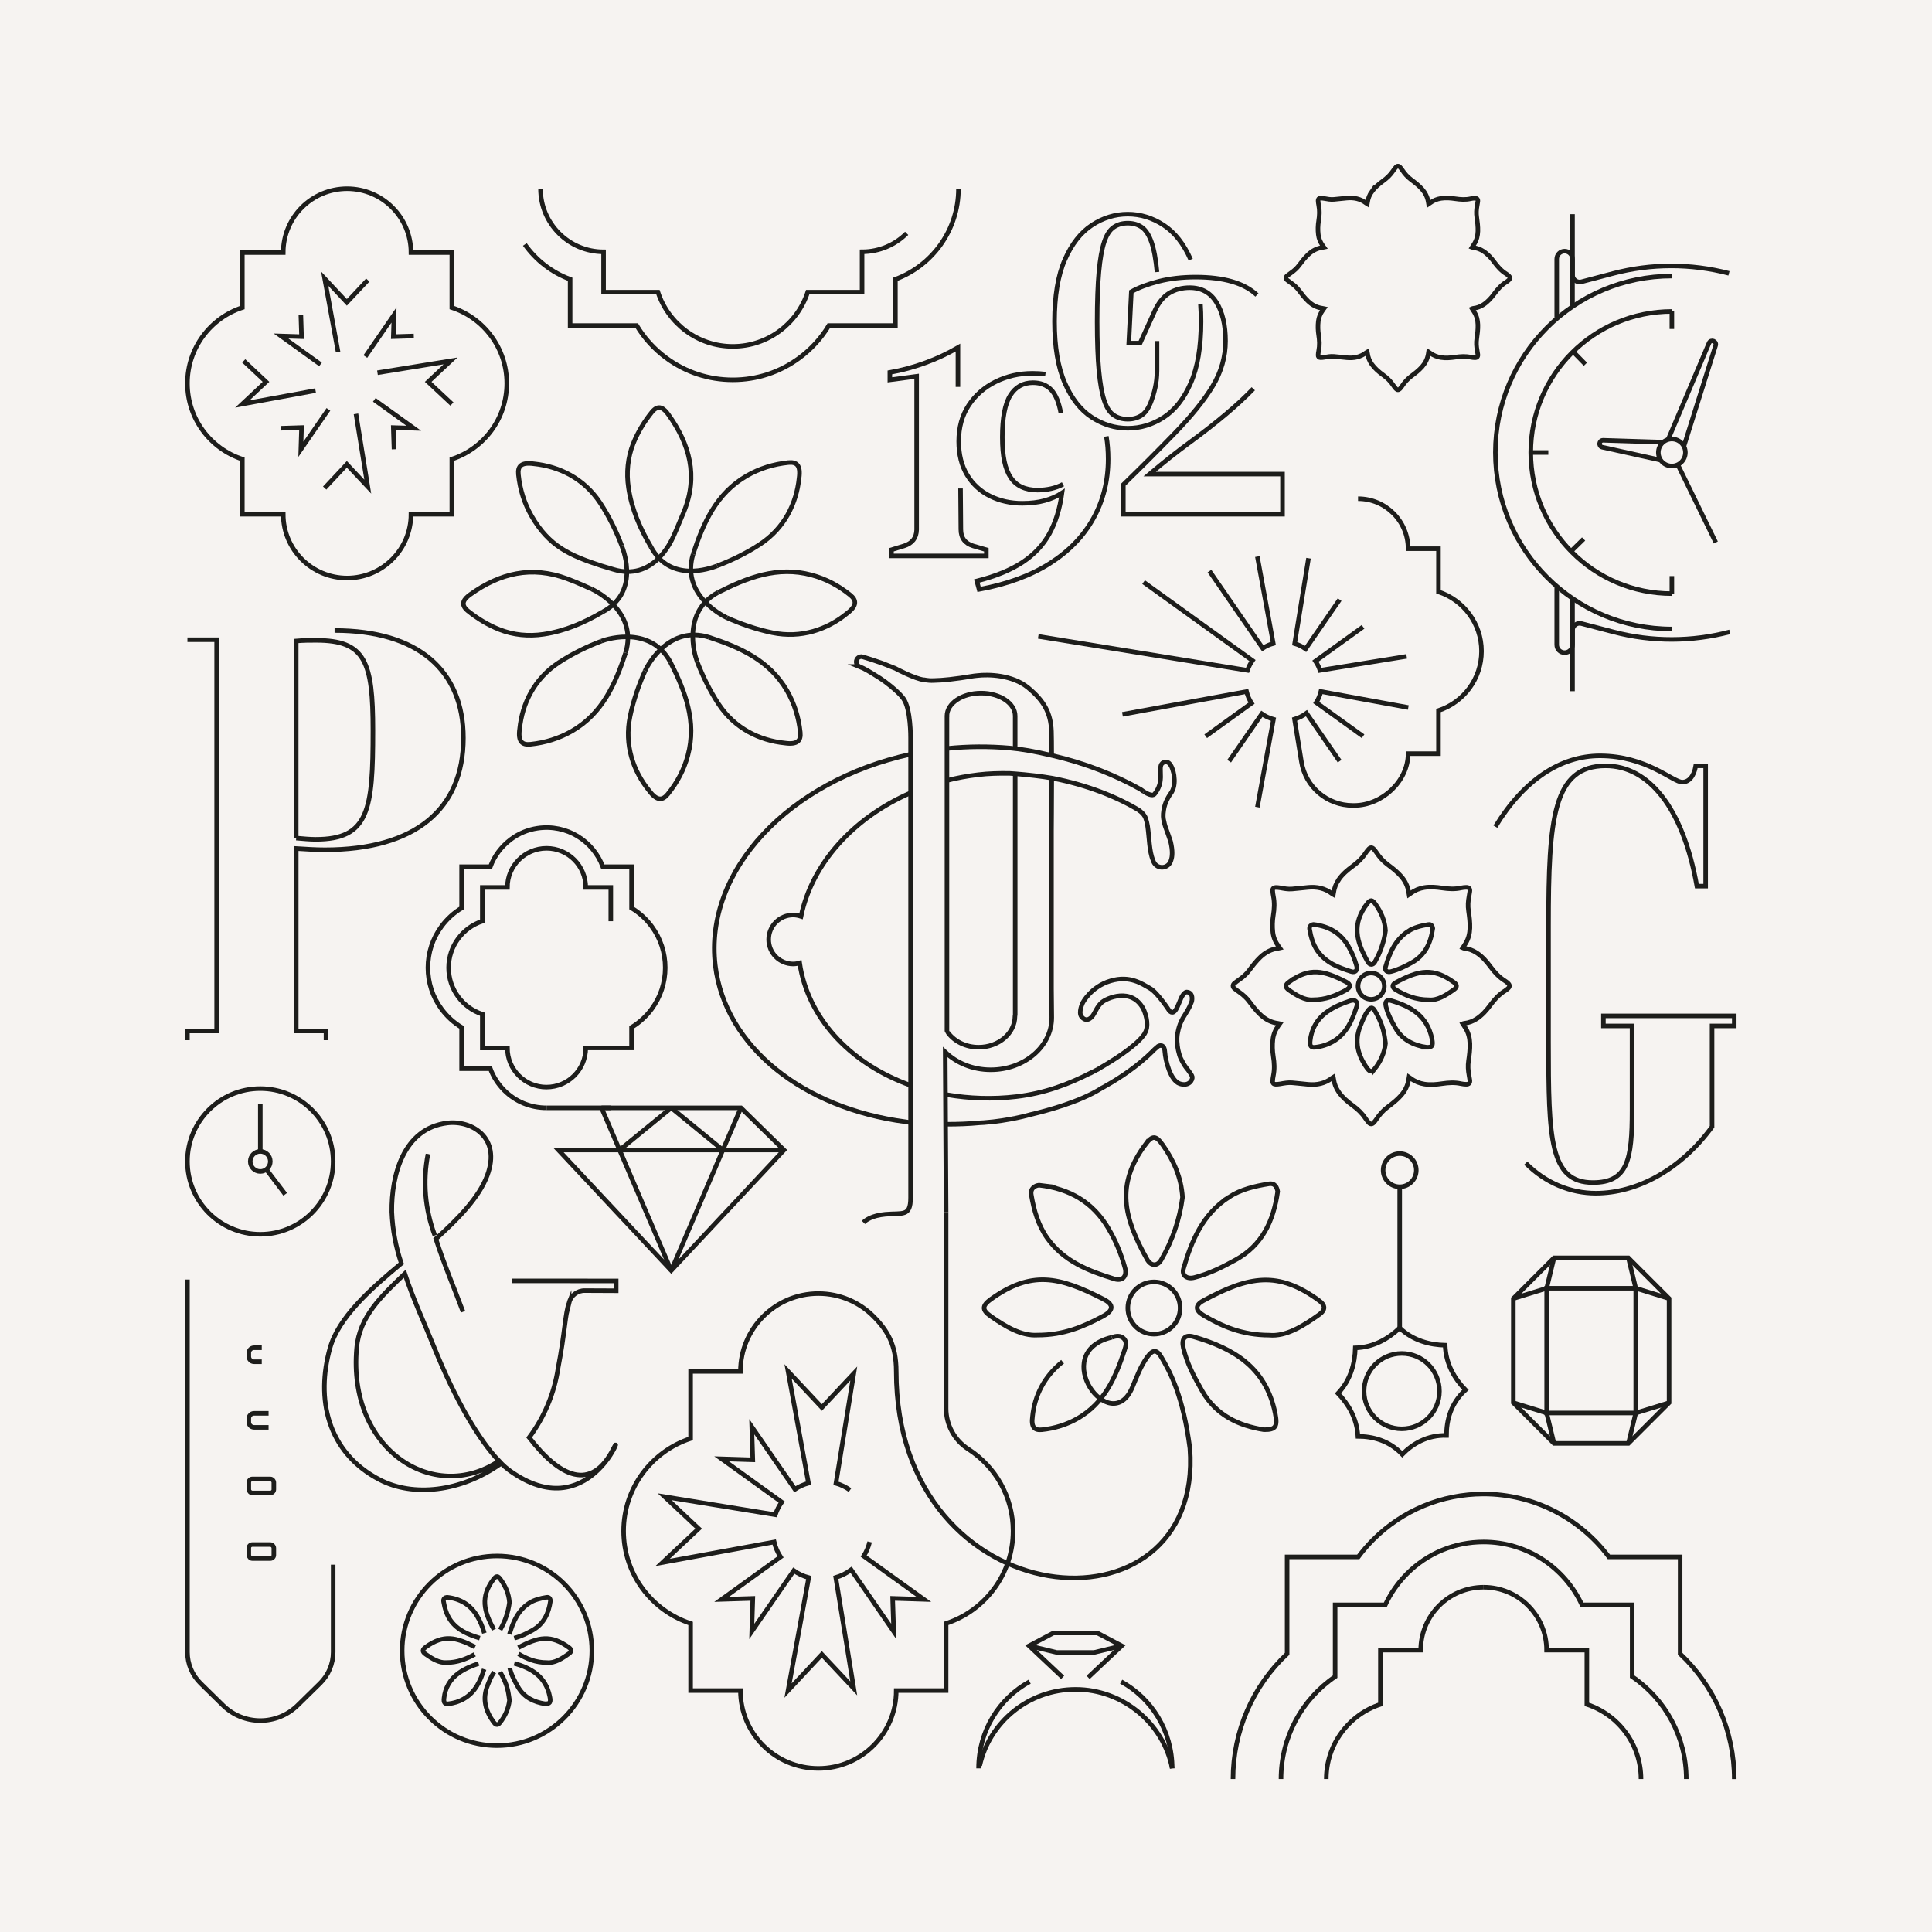 <?xml version="1.0" encoding="UTF-8"?>
<svg id="Livello_2" data-name="Livello 2" xmlns="http://www.w3.org/2000/svg" xmlns:xlink="http://www.w3.org/1999/xlink" viewBox="0 0 850.39 850.39">
  <defs>
    <style>
      .cls-1 {
        clip-path: url(#clippath);
      }

      .cls-2, .cls-3 {
        fill: none;
      }

      .cls-2, .cls-4 {
        stroke-width: 0px;
      }

      .cls-3 {
        stroke: #1d1d1b;
        stroke-miterlimit: 10;
        stroke-width: 2px;
      }

      .cls-4 {
        fill: #f6f3f1;
      }
    </style>
    <clipPath id="clippath">
      <rect class="cls-2" width="850.39" height="850.39"/>
    </clipPath>
  </defs>
  <g id="Livello_1-2" data-name="Livello 1">
    <g>
      <rect class="cls-4" width="850.39" height="850.39"/>
      <g class="cls-1">
        <path class="cls-3" d="m82.5,168.75c0,15.57,10.14,28.75,24.17,33.35v24.23h18c0,15.53,12.58,28.09,28.11,28.09s28.12-12.56,28.12-28.09h17.98v-24.23c14.04-4.61,24.18-17.78,24.18-33.35s-10.14-28.77-24.18-33.37v-24.23h-17.98c0-15.5-12.59-28.09-28.12-28.09-7.76,0-14.8,3.14-19.89,8.22-5.09,5.1-8.22,12.13-8.22,19.87h-18v24.23c-14.03,4.61-24.17,17.8-24.17,33.37Zm56.39,3.17l-32.22,5.91,10.42-9.76-9.81-9.21m37.28,21.33l-12.13,17.57.3-9.55-9.01.28m32.97-6.32l5.19,32.03-9.21-9.81-9.76,10.43m21.85-38.83l17.37,12.5-9.01-.28.31,9.55m-7.28-33.7l32.16-5.2-9.84,9.21,10.45,9.76m-38.11-20.9l12.62-18.3-.31,9.55,9.01-.28m-33.32,7.02l-5.9-32.26,9.76,10.42,9.21-9.81m-20.81,37.13l-17.35-12.5,9.01.28-.3-9.55"/>
        <path class="cls-3" d="m589.31,387.12c-1.24,1.75-2,3.71-2.29,5.84-.03.22-.08.44-.14.76-.26-.15-.43-.24-.59-.36-3.12-2.41-6.69-3.13-10.54-2.76-2.35.22-4.69.51-7.04.7-1.76.15-3.49-.17-5.21-.5-.66-.12-1.34-.17-2-.17-.86,0-1.36.47-1.33,1.33.03.84.15,1.68.32,2.5.57,2.81.43,5.6-.03,8.41-.4,2.49-.48,5.01-.19,7.52.25,2.22,1.11,4.22,2.42,6.02.19.26.37.52.62.87-.3.07-.51.14-.72.16-3.08.37-5.64,1.78-7.86,3.88-1.82,1.73-3.34,3.7-4.83,5.7-1.2,1.63-2.67,2.95-4.32,4.11-.75.53-1.51,1.06-2.22,1.64-.43.35-.65.76-.64,1.17-.01.41.21.82.64,1.17.72.58,1.47,1.11,2.22,1.64,1.64,1.16,3.12,2.48,4.32,4.11,1.49,2,3.01,3.98,4.83,5.7,2.22,2.11,4.78,3.52,7.86,3.88.21.02.43.1.72.16-.25.35-.43.61-.62.87-1.31,1.81-2.17,3.8-2.42,6.02-.29,2.51-.21,5.03.19,7.52.46,2.81.6,5.6.03,8.41-.17.82-.29,1.66-.32,2.5-.03.86.46,1.33,1.33,1.33.66,0,1.34-.05,2-.17,1.72-.32,3.45-.64,5.21-.5,2.35.19,4.69.48,7.04.7,3.85.37,7.42-.35,10.54-2.76.16-.12.34-.2.59-.36.06.32.11.54.14.76.29,2.14,1.05,4.09,2.29,5.84,1.68,2.36,3.87,4.21,6.19,5.9,2.12,1.53,3.99,3.3,5.44,5.49.46.7.98,1.38,1.54,2,.68.75,1.46.75,2.15.02.46-.49.87-1.02,1.24-1.58,1.33-2,2.88-3.77,4.82-5.22,2.13-1.6,4.25-3.22,6.02-5.24,1.73-1.98,2.86-4.22,3.29-6.8.06-.35.12-.71.2-1.19.34.23.59.38.83.55,1.76,1.32,3.73,2.12,5.89,2.47,2.63.43,5.25.19,7.86-.2,2.79-.41,5.57-.6,8.36.04.72.16,1.48.24,2.22.25,1.21.03,1.77-.63,1.59-1.83-.11-.72-.22-1.44-.36-2.16-.4-2.11-.53-4.21-.21-6.35.37-2.5.69-5.02.61-7.57-.08-2.43-.63-4.71-1.92-6.79-.4-.64-.81-1.27-1.23-1.93.14-.06.22-.1.3-.13.13-.04.26-.06.4-.08,1.97-.21,3.78-.89,5.42-1.97,2.45-1.6,4.35-3.77,6.06-6.09,1.79-2.43,3.79-4.63,6.39-6.23.5-.31.97-.69,1.4-1.1.39-.37.59-.73.59-1.1,0-.36-.21-.72-.59-1.1-.43-.41-.9-.79-1.4-1.1-2.6-1.6-4.6-3.8-6.39-6.23-1.71-2.33-3.61-4.49-6.06-6.09-1.64-1.07-3.45-1.76-5.42-1.97-.13-.02-.26-.04-.4-.08-.09-.02-.17-.07-.3-.13.42-.66.84-1.29,1.23-1.93,1.29-2.08,1.84-4.36,1.92-6.79.08-2.55-.25-5.06-.61-7.57-.32-2.14-.2-4.24.21-6.35.14-.72.26-1.44.36-2.16.17-1.21-.38-1.87-1.59-1.84-.74.02-1.5.09-2.22.26-2.79.64-5.56.45-8.36.04-2.61-.38-5.23-.62-7.86-.2-2.16.35-4.13,1.15-5.89,2.47-.23.17-.49.33-.83.56-.08-.48-.14-.83-.2-1.19-.43-2.59-1.56-4.83-3.29-6.8-1.77-2.03-3.89-3.65-6.02-5.24-1.94-1.45-3.49-3.21-4.82-5.22-.37-.56-.78-1.09-1.24-1.58-.68-.73-1.46-.73-2.15.02-.57.62-1.08,1.3-1.54,2-1.45,2.19-3.32,3.95-5.44,5.49-2.32,1.68-4.51,3.53-6.19,5.89Z"/>
        <path class="cls-3" d="m603.78,84.36c-1,1.42-1.62,3-1.85,4.73-.02.18-.06.35-.11.62-.21-.13-.35-.2-.48-.29-2.53-1.95-5.42-2.53-8.54-2.23-1.91.18-3.8.41-5.71.57-1.42.12-2.83-.14-4.22-.4-.53-.1-1.08-.14-1.62-.14-.7,0-1.1.38-1.07,1.08.03.68.12,1.36.26,2.03.46,2.28.35,4.54-.02,6.81-.33,2.01-.39,4.06-.15,6.09.2,1.8.9,3.42,1.96,4.88.15.21.3.42.5.7-.24.05-.41.11-.59.13-2.5.3-4.57,1.44-6.37,3.15-1.48,1.4-2.71,3-3.92,4.62-.97,1.32-2.17,2.39-3.5,3.33-.61.43-1.22.86-1.8,1.33-.35.28-.53.62-.52.95-.01.33.17.66.52.95.58.47,1.19.9,1.8,1.33,1.33.94,2.52,2.01,3.5,3.33,1.21,1.62,2.44,3.22,3.92,4.62,1.8,1.71,3.88,2.85,6.37,3.15.17.02.35.08.59.13-.2.28-.35.49-.5.71-1.06,1.46-1.76,3.08-1.96,4.88-.23,2.03-.17,4.08.15,6.09.37,2.28.48,4.54.02,6.81-.14.66-.24,1.35-.26,2.02-.03.7.38,1.08,1.07,1.08.54,0,1.09-.04,1.62-.14,1.39-.26,2.79-.52,4.22-.4,1.9.15,3.8.39,5.71.57,3.12.3,6.01-.28,8.54-2.24.13-.1.27-.17.48-.29.05.26.09.44.11.62.23,1.73.85,3.31,1.85,4.73,1.36,1.91,3.13,3.41,5.01,4.78,1.72,1.24,3.23,2.67,4.41,4.45.38.57.79,1.11,1.25,1.62.55.61,1.18.61,1.74.02.37-.4.71-.83,1-1.28,1.07-1.62,2.34-3.05,3.91-4.23,1.73-1.29,3.44-2.61,4.88-4.25,1.4-1.6,2.31-3.41,2.66-5.51.05-.29.1-.57.16-.96.27.18.48.31.67.45,1.43,1.07,3.02,1.72,4.77,2,2.13.35,4.26.15,6.37-.16,2.26-.33,4.51-.49,6.77.03.59.13,1.2.19,1.8.21.98.03,1.43-.51,1.29-1.49-.09-.58-.18-1.17-.29-1.75-.33-1.71-.43-3.41-.17-5.14.3-2.03.56-4.07.5-6.13-.06-1.97-.51-3.81-1.55-5.5-.32-.52-.66-1.03-1-1.57.11-.05.18-.08.25-.1.11-.03.21-.05.32-.06,1.6-.17,3.06-.72,4.39-1.59,1.98-1.29,3.53-3.05,4.91-4.94,1.45-1.97,3.07-3.76,5.18-5.05.41-.25.79-.56,1.13-.89.31-.3.48-.59.48-.89,0-.29-.17-.59-.48-.89-.35-.33-.73-.64-1.13-.89-2.11-1.29-3.72-3.08-5.18-5.05-1.38-1.88-2.93-3.64-4.91-4.93-1.33-.87-2.79-1.42-4.39-1.59-.11-.01-.21-.03-.32-.06-.07-.02-.14-.06-.25-.1.34-.53.68-1.05,1-1.57,1.04-1.69,1.49-3.53,1.55-5.5.06-2.07-.2-4.1-.5-6.13-.26-1.73-.16-3.44.17-5.15.11-.58.21-1.17.29-1.75.14-.98-.31-1.51-1.29-1.49-.6.01-1.21.07-1.8.21-2.26.52-4.51.36-6.77.03-2.11-.31-4.23-.51-6.37-.16-1.75.28-3.35.93-4.77,2-.19.14-.4.27-.67.45-.07-.39-.11-.67-.16-.96-.35-2.1-1.27-3.91-2.66-5.51-1.44-1.64-3.15-2.95-4.88-4.25-1.57-1.17-2.83-2.6-3.91-4.23-.3-.45-.63-.89-1-1.28-.55-.59-1.18-.59-1.74.02-.46.5-.88,1.05-1.25,1.62-1.18,1.78-2.69,3.2-4.41,4.45-1.88,1.36-3.65,2.86-5.01,4.78Z"/>
        <path class="cls-3" d="m496.42,575.74c0-6.35,5.14-11.5,11.51-11.5s11.51,5.15,11.51,11.5-5.14,11.51-11.51,11.51-11.51-5.15-11.51-11.51Z"/>
        <path class="cls-3" d="m556.35,629.3c-10.99-1.71-21.1-6.34-27.22-17.09-3.41-5.99-6.74-12.12-8.29-18.98-.89-3.97.67-5.97,4.58-4.82,17.44,5.08,31.76,13.33,35.86,33.65,1.16,5.81.29,7.32-4.93,7.24Z"/>
        <path class="cls-3" d="m580.51,572.36c2.99,2.16,3.01,4.2.13,6.28-7.19,5.12-14.58,9.74-22.01,9.05-11.92-.03-20.67-3.88-28.99-8.79-3.52-2.08-3.63-4.41-.15-6.31,20.4-11.12,33.15-13.23,51.02-.22Z"/>
        <path class="cls-3" d="m540.92,526.92c5.31-3.43,11.38-4.82,17.52-5.83,2.96-.49,3.63,1.76,3.96,3.36-1.88,13.22-6.93,23.64-18.39,30.01-5.81,3.23-11.77,6.2-18.26,7.85-3.34.87-5.72-.89-4.8-3.98,3.57-12.41,8.55-24,19.98-31.41Z"/>
        <path class="cls-3" d="m504.13,503.78c3.05-4.1,4.63-4.1,7.59.09,4.86,6.87,8.2,14.28,8.78,23.12-1.23,9.6-4.38,18.9-9.37,27.53-1.67,2.92-4.5,2.86-6.21-.18-10.34-18.43-13.88-32.89-.79-50.57Z"/>
        <path class="cls-3" d="m489.38,588.63c1.83-.59,3.91-.97,5.39.68,1.35,1.51.74,3.31.18,5.05-3.91,11.96-8.88,23.19-20.47,29.89-4.92,2.84-10.25,4.47-15.88,5.06-3.17.33-4.83-.99-4.12-5.93.92-8.95,5.11-17.6,13.23-24"/>
        <path class="cls-3" d="m457.33,521.67c13.75,1.54,23.74,7.65,30.4,18.78,3.28,5.47,5.7,11.36,7.41,17.49,1.07,3.76-.99,6.11-4.58,5.01-11.37-3.5-22.36-7.74-29.63-18.04-3.99-5.68-5.84-12.21-6.99-18.92-.52-3,1.65-4.13,3.4-4.32Z"/>
        <path class="cls-3" d="m436.22,571.82c17.65-12.61,29.86-10.07,49.54.06,4.7,2.41,4.38,4.96-.32,7.49-8.5,4.55-17.27,8.31-28.78,8.29-7.08.45-14.06-3.73-20.73-8.41-3.88-2.72-3.57-4.67.28-7.42Z"/>
        <path class="cls-3" d="m416.44,533.45v86.53c0,7.23,3.68,13.95,9.76,17.86,11.86,7.62,19.71,20.91,19.71,36.05,0,18.99-12.36,35.06-29.47,40.68v29.55h-21.95c0,18.95-15.34,34.26-34.28,34.26s-34.3-15.32-34.3-34.26h-21.93v-29.55c-17.12-5.62-29.49-21.69-29.49-40.68s12.37-35.08,29.49-40.7v-29.55h21.93c0-18.9,15.36-34.26,34.3-34.26m0,0c9.47,0,18.05,3.82,24.25,10.02,6.2,6.22,10.03,12.61,10.03,24.24,0,109.24,135.66,119.39,129.25,33.86-2.99-23.02-8.57-33.39-12.71-40.38-1.94-3.25-3.71-3.01-6,.12-2.98,4.1-4.69,8.84-6.64,13.46-9.47,22.49-37.3-15.35-9.02-22.06"/>
        <path class="cls-3" d="m446.84,329.49v-14.21s-.02-.03-.02-.05c0-.03.02-.08.02-.1,0-5.55-6.72-10.05-15.01-10.05s-15.02,4.5-15.02,10.05c0,.05.03.07.03.12l-.03.03v138.42c0,.1.64.95.62,1.05,2.84,3.71,7.72,6.19,13.31,6.19,8.85,0,16.01-6.14,16.01-13.68.08-.39.1-.61.1-.61v-106.08m16.08,1.9c-.02,11.46-.11,23.05-.11,23.05v69.74l.12,12.48v.17c0,12.69-12.02,22.96-26.87,22.96-8.01,0-15.1-3.04-20.03-7.8l.11,18.64.07,13.13.22,38.59m-36.39,4.63c.05-.05.1-.08.13-.13.89-.84,3.58-2.92,9.51-3.46,7.56-.68,11.11,1.23,11.11-7.26v-202.58s.13-12.6-3.14-17.13c-1.72-2.33-4.86-5.01-7.63-7.08,0,0-.12-.1-.15-.13-1.74-1.27-3.28-2.3-4.17-2.79-2.43-1.55-5.24-3.25-7.42-4.12.03,0,0,0,0,0-.84-.35-1.41-1.15-1.41-2.09,0-1.25,1.03-2.28,2.28-2.28h.03c.22.05.38.05.64.13.05,0,.1.02.15.05.02,0,.05,0,.07.02,1.92.54,5.05,1.59,8.27,2.71.15.05,2.58,1.02,5.52,2.18.02.02,9.08,4.81,12.9,5.13,0,0,.02-.02.05-.02,1.3.25,2.81.43,4.55.3h.13c3.12-.05,8.39-.51,17.38-2.02h.02c.54-.05,1.06-.1,1.43-.15,4.54-.54,15.23-.41,22.22,5.35,7.01,5.77,10,11.12,10.28,19.2.07,2.06.1,5.94.11,10.54"/>
        <path class="cls-3" d="m382.79,678.68c-.53,2.23-1.43,4.34-2.62,6.24l26.47,19.05-13.73-.43.48,14.56-18.74-27.15c-2.03,1.49-4.3,2.66-6.77,3.39l7.91,48.82-14.04-14.95-14.88,15.9,9.1-49.7c-2.39-.67-4.62-1.71-6.58-3.09l-18.49,26.79.46-14.56-13.73.43,25.94-18.69c-1.29-1.99-2.24-4.19-2.81-6.57l-49.11,9.01,15.88-14.88-14.96-14.04,48.7,7.91c.67-2.01,1.62-3.87,2.81-5.55l-26.45-19.05,13.73.43-.46-14.56,19,27.52c1.82-1.19,3.83-2.1,5.97-2.7l-8.99-49.17,14.88,15.88,14.04-14.95-7.84,48.3c2.23.65,4.32,1.68,6.19,3"/>
        <path class="cls-3" d="m240.57,478.5c-4.76,0-9.08-1.92-12.2-5.04-3.12-3.13-5.04-7.44-5.04-12.19h-11.04v-14.86c-8.6-2.82-14.82-10.92-14.82-20.47s6.22-17.63,14.82-20.46v-14.86h11.04c0-9.53,7.71-17.23,17.24-17.23s17.25,7.7,17.25,17.23h11.03v14.86m-28.28,73.01c9.52,0,17.25-7.72,17.25-17.23h20.16v-9.07c3.43-2.07,6.44-4.8,8.87-8.1,3.9-5.29,5.96-11.57,5.96-18.16s-2.06-12.87-5.96-18.16c-2.43-3.29-5.43-6.02-8.86-8.09v-18.19h-12.66c-4.16-11.23-15.77-18.88-28.8-16.92-4.22.63-8.26,2.31-11.67,4.88-4.23,3.18-7.3,7.35-9.03,12.05h-12.65v18.19c-3.43,2.07-6.43,4.8-8.86,8.09-3.9,5.29-5.96,11.57-5.96,18.16s2.06,12.87,5.96,18.16c2.43,3.29,5.43,6.03,8.86,8.1v18.19h12.65c1.3,3.53,3.36,6.77,6.09,9.51h0s0,.01,0,.01c4.98,4.97,11.6,7.71,18.65,7.71"/>
        <path class="cls-3" d="m553.45,355.28l7.08-38.68c-1.86-.52-3.59-1.33-5.12-2.4l-14.39,20.84"/>
        <path class="cls-3" d="m619.88,311.41l-38.48-7.04c-.41,1.73-1.11,3.38-2.04,4.86l20.6,14.83"/>
        <path class="cls-3" d="m599.96,275.91l-20.95,15.09c.85,1.24,1.52,2.62,2,4.07l38.14-6.17"/>
        <path class="cls-3" d="m575.96,245.7l-6.1,37.58c1.73.5,3.36,1.31,4.82,2.34l14.97-21.7"/>
        <path class="cls-3" d="m532.36,251.37l23.44,33.96c1.41-.92,2.98-1.63,4.64-2.1l-7-38.26"/>
        <path class="cls-3" d="m457.01,280.11l92.08,14.95c.52-1.56,1.26-3.01,2.19-4.32l-47.92-34.52"/>
        <path class="cls-3" d="m530.7,324.05l20.18-14.54c-1-1.55-1.74-3.26-2.19-5.11l-54.63,10.02"/>
        <path class="cls-3" d="m203.81,577.4c-3.71-10.02-8.44-21.08-11.95-32.08,9.88-8.91,19-18.21,22.62-27.96,6.22-16.77-6.97-24.38-17.63-23.06-19.29,2.36-24.61,23.06-24.39,39.16.32,7.71,1.73,15.33,4.2,22.63-14.12,11.7-27.68,23.96-31.43,37.35-6.12,21.86-1.51,45.76,22,57.93,14.53,7.52,35.62,5.48,53.38-7.26,1.14,1.13,2.37,2.18,3.66,3.13,34.84,25.1,50.59-19.36,45.94-10-9.95,20.02-24.11,12.58-37.3-4.5,6.69-8.97,11.07-19.46,12.73-30.53,3.09-15.93,3.09-24.08,4.87-28.85v.02c.77-3.17,3.65-5.37,6.92-5.3,3.8,0,13.79.06,13.79.06v-4.32l-45.89-.03m-33.93-19.99c-4.32-11.41-5.37-23.8-3.03-35.78v.02m31.13,135.09h0c-28.52,18.98-66.5-4.9-62.51-49.76,1.23-13.83,10.78-22.76,21.19-32.75,3.78,11.43,8.26,20.9,12.76,32.04,9.59,23.81,20.04,41.38,28.7,50.38-.05,0-.09.06-.13.09Z"/>
        <path class="cls-3" d="m422.79,215.01c0,2.46.02,5.32.07,8.59.05,3.26.07,6.41.07,9.44,0,3.69,1.8,6.1,5.4,7.24l5.82,1.7v2.7h-41.76v-2.7l5.54-1.7c3.6-1.14,5.44-3.5,5.54-7.1v-67.55l-11.79,1.56v-3.26c5.3-.94,10.49-2.34,15.55-4.19,5.06-1.84,9.87-4.09,14.42-6.74v17.3"/>
        <path class="cls-3" d="m466.95,181.79c-.9-4.83-2.34-8.25-4.33-10.29-1.99-2.03-4.64-3.05-7.95-3.05-4.36,0-7.69,1.87-10.01,5.61-2.32,3.74-3.48,9.86-3.48,18.38s1.23,14.05,3.69,17.74c2.46,3.69,6.39,5.54,11.79,5.54,4.26,0,8-.85,11.22-2.55m19.09-21.08c.53,3.1.79,6.44.79,10,0,9.57-2.18,18.27-6.53,26.11-4.36,7.86-10.75,14.45-19.17,19.8-8.43,5.35-18.8,9.16-31.11,11.42l-1-3.69c8.24-2.07,14.93-4.83,20.1-8.23,5.16-3.41,9.11-7.61,11.86-12.62,2.75-5.02,4.59-10.98,5.53-17.88-2.18,1.41-4.71,2.53-7.6,3.33-2.89.8-6.17,1.2-9.87,1.2-5.21,0-9.95-1.06-14.2-3.19-4.26-2.12-7.63-5.23-10.09-9.29-2.46-4.08-3.69-9-3.69-14.76,0-6.15,1.46-11.46,4.4-15.9,2.93-4.45,6.89-7.9,11.86-10.37,4.97-2.46,10.39-3.69,16.26-3.69,1.97,0,3.86.11,5.65.34"/>
        <path class="cls-3" d="m509.27,119.74c-.52-5.63-1.33-10.01-2.42-13.13-1.09-3.12-2.48-5.3-4.19-6.53-1.7-1.23-3.79-1.85-6.25-1.85s-4.43.59-6.18,1.77c-1.75,1.18-3.15,3.34-4.19,6.46-1.04,3.12-1.83,7.52-2.34,13.2-.52,5.68-.78,12.96-.78,21.86s.26,16.01.78,21.64c.52,5.63,1.3,10.01,2.34,13.13,1.04,3.12,2.44,5.28,4.19,6.46,1.75,1.18,3.81,1.77,6.18,1.77s4.55-.61,6.25-1.84c1.71-1.23,3.1-3.38,4.19-6.46,1.09-3.07,2.42-7.4,2.42-13.06v-13.04m19.12-16.38c.18,2.47.26,5.06.26,7.78,0,11.17-1.51,20.21-4.55,27.11-3.03,6.91-7.01,11.94-11.93,15.11-4.92,3.17-10.17,4.76-15.77,4.76s-10.84-1.59-15.76-4.76c-4.92-3.17-8.9-8.2-11.93-15.11-3.03-6.9-4.55-15.94-4.55-27.11s1.51-20.34,4.55-27.24c3.03-6.91,7.01-11.97,11.93-15.19,4.91-3.22,10.17-4.83,15.76-4.83s10.84,1.61,15.77,4.83c4.92,3.21,8.9,8.27,11.93,15.19"/>
        <path class="cls-3" d="m551.65,171.12c-6.64,6.96-16.18,14.99-28.6,24.08-2.36,1.71-5.06,3.77-8.11,6.18-3.05,2.41-6.02,4.84-8.92,7.3h58.49v17.66h-70.06v-13.01c7.93-7.71,15.27-15.04,22.01-22,7.82-8.03,13.6-15.17,17.35-21.43,3.75-6.26,5.62-12.87,5.62-19.83s-1.34-12.74-4.02-17.02c-2.68-4.28-6.59-6.42-11.73-6.42-3.43,0-6.46.8-9.08,2.41-2.63,1.61-4.79,4.34-6.51,8.19l-6.27,13.81h-4.98l1.13-22.64c3.21-1.82,7.26-3.34,12.13-4.58,4.87-1.23,10.26-1.85,16.15-1.85,12.42,0,21.42,2.62,26.99,7.87"/>
        <path class="cls-3" d="m589.65,335.04l-14.58-21.13c-1.58,1.16-3.35,2.07-5.27,2.64l3.05,18.79c1.79,11.06,11.35,19.19,22.57,19.19h.65c12.16,0,23.72-10.63,23.72-22.8h13.37v-18.98c11-3.61,18.94-13.93,18.94-26.12s-7.94-22.53-18.94-26.14v-18.98h-13.37c0-12.14-9.86-22-22.03-22"/>
        <path class="cls-3" d="m275.37,287.31c-4.51,13.78-10.23,26.73-23.59,34.45-5.67,3.27-11.82,5.15-18.3,5.83-3.65.38-5.56-1.14-4.75-6.83,1.14-11.02,6.36-21.99,17.26-29.15,5.97-3.92,12.65-7.13,18.76-9.44"/>
        <path class="cls-3" d="m295.08,291.45c-8.46-15.85-27.07-10.52-30.33-9.28"/>
        <path class="cls-3" d="m286.53,240.73c-4.76-8.06-8.49-16.59-9.88-25.99,0-.02,0-.05-.01-.07-.98-6.55-.36-13.28,2.09-19.43,1.98-4.95,4.75-9.54,8.19-13.83,3.03-3.75,5.43-1.54,7.31,1.1,9.35,13.04,13.17,27.02,6.86,42.58-2.18,5.36-4.58,10.82-4.58,10.82"/>
        <path class="cls-3" d="m305.08,243.9c4.51-13.78,10.23-26.72,23.59-34.45,5.67-3.27,11.82-5.15,18.3-5.83,3.65-.38,5.56,1.14,4.75,6.83-1.14,11.02-6.36,21.99-17.26,29.15-5.97,3.92-12.65,7.13-18.76,9.44"/>
        <path class="cls-3" d="m286.53,240.73c8.46,15.85,25.9,9.56,29.16,8.32"/>
        <path class="cls-3" d="m265.32,269.29c-8.07,4.76-16.61,8.48-26.01,9.87-.02,0-.05,0-.07.01-6.55.98-13.29.36-19.44-2.09-4.95-1.97-9.55-4.74-13.84-8.18-3.75-3.03-1.54-5.42,1.1-7.3,13.05-9.34,26.86-12.7,42.61-6.86,5.13,1.9,10.82,4.58,10.82,4.58"/>
        <path class="cls-3" d="m265.32,269.29c15.86-8.46,9.57-25.88,8.32-29.14"/>
        <path class="cls-3" d="m311.94,280.45c13.79,4.5,26.74,10.23,34.47,23.57,3.27,5.67,5.16,11.81,5.83,18.28.38,3.65-1.14,5.56-6.83,4.75-11.03-1.14-22.01-6.35-29.17-17.24-3.92-5.97-7.13-12.64-9.45-18.75"/>
        <path class="cls-3" d="m316.08,260.75c-15.86,8.46-10.53,27.05-9.28,30.31"/>
        <path class="cls-3" d="m275.37,287.31c5.23-17.18-11.69-26.57-14.88-27.99"/>
        <path class="cls-3" d="m316.08,260.75c12.94-6.56,26.15-11.67,41.06-7.69,6.33,1.69,12,4.71,17.06,8.81,2.85,2.31,3.13,4.73-1.47,8.19-8.6,6.99-20.06,11.06-32.83,8.42-6.99-1.45-13.99-3.9-19.95-6.58"/>
        <path class="cls-3" d="m305.08,243.9c-5.23,17.19,11.69,26.57,14.88,27.99"/>
        <path class="cls-3" d="m296.51,235.89c-1.42,3.19-9.31,19.95-26.51,14.73l-5.26-1.58c-13.79-4.5-22.99-8.5-30.72-21.85-3.28-5.67-5.16-11.81-5.83-18.29-.38-3.65,1.14-5.56,6.84-4.75,11.03,1.14,22.01,6.35,29.17,17.24,3.92,5.97,7.14,12.64,9.45,18.75"/>
        <path class="cls-3" d="m295.08,291.45c6.56,12.93,11.68,26.13,7.69,41.03-1.69,6.32-4.71,11.99-8.82,17.05-2.32,2.85-4.74,3.13-8.19-1.47-7-8.6-11.07-20.04-8.42-32.8,1.45-6.99,3.9-13.98,6.59-19.93"/>
        <path class="cls-3" d="m311.94,280.45c-17.2-5.23-26.59,11.68-28.01,14.87"/>
        <path class="cls-3" d="m636.11,592.13c.23,8.32,4.29,14.89,8.92,19.66-6.5,5.92-8.35,13.39-8.34,20.04-8.5-.22-14.9,3.69-19.47,8.3-5.81-6.11-13.05-7.88-19.51-7.9-.41-7.95-4.3-14.27-8.76-18.93,5.66-6,7.45-13.42,7.6-20.01,8.24-.23,14.76-4.21,19.54-8.77,6,5.66,13.42,7.45,20.02,7.6Z"/>
        <path class="cls-3" d="m633.59,612.34c0,9.15-7.42,16.58-16.59,16.58s-16.59-7.43-16.59-16.58,7.41-16.6,16.59-16.6,16.59,7.43,16.59,16.6Z"/>
        <path class="cls-3" d="m623.4,515.08c0,4.03-3.27,7.3-7.3,7.3s-7.3-3.27-7.3-7.3,3.26-7.31,7.3-7.31,7.3,3.27,7.3,7.31Z"/>
        <path class="cls-3" d="m430.73,778.37c0-16.51,9.08-30.87,22.47-38.16"/>
        <path class="cls-3" d="m493.49,740.21c13.38,7.3,22.46,21.65,22.46,38.16"/>
        <path class="cls-3" d="m542.72,783.07c0-21.09,8.73-40.96,23.82-55.12v-42.67h31.32c1.97-2.64,4.14-5.15,6.5-7.52,13.02-13.01,30.3-20.16,48.68-20.16,21.88,0,42.3,10.53,55.13,27.68h31.36v42.67c15.09,14.16,23.82,34.04,23.82,55.13"/>
        <path class="cls-3" d="m563.85,783.07c0-18.4,9.15-35.1,23.82-45.07v-31.61h22.08c2.33-5.04,5.55-9.68,9.58-13.73,9.01-9.01,20.98-13.95,33.71-13.95,19.16,0,35.71,11.35,43.27,27.68h22.1v31.6c14.67,9.97,23.82,26.67,23.82,45.07"/>
        <path class="cls-3" d="m583.78,783.07c0-15.34,9.99-28.35,23.82-32.88v-23.88h17.74c0-7.63,3.09-14.56,8.11-19.58,5.01-5.01,11.95-8.1,19.6-8.1"/>
        <path class="cls-3" d="m653.04,698.63c15.3,0,27.71,12.41,27.71,27.68h17.72v23.88c13.83,4.54,23.83,17.54,23.83,32.88"/>
        <path class="cls-3" d="m147.27,277.52c36.79,0,56.7,17.58,56.7,47.32,0,31.36-21.16,49.2-60.99,49.2-4.03,0-8.05-.27-12.59-.55v80.3h13.1v4.06m-60.99,0v-4.06h12.86v-172.21h-12.86m47.88,87.32c3.02.27,6.04.55,8.57.55,23.44,0,25.2-12.99,25.2-47.86,0-30.27-3.29-39.74-24.96-39.74-2.77,0-5.55,0-8.81.28v86.78Z"/>
        <path class="cls-3" d="m658.2,363.86c12.61-20.69,28.81-31.17,46.02-31.17,20.58,0,32.15,11.58,36.25,11.58,2.83,0,5.15-2.48,5.93-7.17h4.36v52.95h-3.86c-6.16-34.75-21.33-52.95-40.11-52.95-23.14,0-25.19,22.88-25.19,70.33v51.3c0,42.47.51,61.79,19.53,61.79,15.42,0,17.23-10.21,17.23-31.72v-37.24h-12.6v-4.41h57.59v4.41h-9.77v44.4c-13.87,19.03-33.17,29.24-51.15,29.24-11.06,0-22.11-4.41-30.85-13.23"/>
        <path class="cls-3" d="m220.11,735.92c1.8,3.05,3.21,6.28,3.74,9.83.13.89.27,1.78.4,2.63-.43,3.77-1.95,7.05-4.28,9.97-1.15,1.42-2.05.58-2.76-.41-3.54-4.93-4.98-10.22-2.59-16.1.82-2.03,1.59-4.08,2.89-5.87"/>
        <path class="cls-3" d="m226.38,732.13c7.6,2.21,13.84,5.81,15.62,14.66.51,2.53.13,3.19-2.15,3.15-4.79-.75-9.19-2.76-11.86-7.44-1.48-2.61-2.94-5.28-3.61-8.27"/>
        <path class="cls-3" d="m228.15,725.23c8.89-4.84,14.44-5.76,22.23-.1,1.31.94,1.31,1.83.06,2.74-3.13,2.23-6.35,4.24-9.59,3.94-5.19-.01-9.01-1.69-12.63-3.83"/>
        <path class="cls-3" d="m224.25,719.3c1.56-5.4,3.73-10.46,8.7-13.68,2.31-1.49,4.96-2.1,7.64-2.54,1.29-.21,1.58.77,1.72,1.46-.82,5.76-3.02,10.3-8.01,13.08-2.53,1.41-5.13,2.7-7.96,3.42"/>
        <path class="cls-3" d="m217.44,717.29c-4.5-8.03-6.05-14.33-.34-22.03,1.33-1.79,2.02-1.79,3.31.04,2.12,2.99,3.57,6.22,3.83,10.07-.54,4.18-1.91,8.23-4.08,12"/>
        <path class="cls-3" d="m213.1,734.72c-1.7,5.21-3.87,10.11-8.92,13.03-2.14,1.24-4.47,1.95-6.92,2.2-1.38.14-2.1-.43-1.8-2.58.43-4.17,2.49-8.19,6.53-11.02,2.64-1.86,5.62-3.11,8.68-4.12"/>
        <path class="cls-3" d="m211.19,721.03c-4.95-1.52-9.74-3.37-12.91-7.86-1.74-2.48-2.54-5.32-3.04-8.24-.23-1.31.72-1.8,1.48-1.88,5.99.67,10.34,3.33,13.24,8.18,1.43,2.38,2.48,4.95,3.23,7.62"/>
        <path class="cls-3" d="m208.96,728.19c-3.71,1.98-7.52,3.62-12.54,3.61-3.09.19-6.13-1.63-9.03-3.67-1.69-1.19-1.56-2.03.12-3.23,7.69-5.49,13.01-4.39,21.59.03"/>
        <path class="cls-3" d="m177.01,726.59c0-23.03,18.66-41.71,41.75-41.71s41.75,18.68,41.75,41.71-18.66,41.76-41.75,41.76-41.75-18.69-41.75-41.76Z"/>
        <path class="cls-3" d="m503.42,348.43h0c-.69-.47-1.2-.86-1.38-.99-11.07-6.21-24.21-11.5-38.71-14.85-8.44-2.01-13.61-2.84-18.96-3.35-8.91-.76-18.13-.77-27.57.2"/>
        <path class="cls-3" d="m416.15,481.73c.29.06.57.1.84.15,9.69,1.63,19.89,2.04,30.43.79,12.47-1.49,22.88-5.4,32.93-10.56l.05.05s.64-.33,1.66-.9c.38-.23.79-.38,1.17-.58,0,0,.29-.21.7-.46,5.47-3.15,15.77-9.49,19.5-14.68.03-.05.08-.1.13-.15.23-.31.38-.67.56-1.02.08-.16.18-.31.26-.47.1-.28.15-.53.23-.81.05-.18.13-.36.15-.54.03-.05,0-.1,0-.15.67-3.89-1.46-8.26-1.46-8.26-5.16-9.82-16.33-4.81-18.48-2.81-2.17,1.99-2.84,4.65-4.17,6.16-1.33,1.48-2.99,1.99-4.57.07-1.59-1.91.48-6.16.48-6.16,0,0,3.58-7.08,12.25-9.66,8.67-2.58,13.98,1.4,17.33,3.25,3.33,1.84,8.49,9.81,8.49,9.81,2.48,2.94,3.99-2.81,5.24-5.47,1.26-2.68,2.41-2.68,2.41-2.68,2.5.15,2.6,2.35,2.3,4.04-.03.05-.8,2.27-1.72,3.78-.41.64-.84,1.38-1.25,2.1-1.48,2.17-2.56,4.65-3.09,7.33-.49,1.85-.54,3.94-.28,6.01,0,.08.02.18.02.28.08.46.13.9.21,1.36.05.26.1.51.15.79.15.67.31,1.33.51,1.97.26.9.69,1.82,1.2,2.74.72,1.4,1.59,2.73,2.61,3.91.95,1.33,1.74,2.4,1.84,2.99.26,1.43-1.48,4.42-5.57,3.02-4.09-1.44-6.24-10.18-6.5-14.09-.25-3.91-2.91-2.4-2.91-2.4-.51.48-1.13.94-1.66,1.43-.23.23-.39.41-.67.69-6.72,6.7-14.57,11.84-20.53,15.21-.74.46-1.46.84-2.2,1.2-.07.08-.12.1-.23.18-9.46,5.91-24.06,9.79-30.98,11.4,0,0-9.05,2.69-20.48,3.53-.72.05-1.36.08-1.92.1-4.76.46-9.43.62-14.06.62-.29,0-.57,0-.85.01"/>
        <path class="cls-3" d="m400.81,348.98c-25.34,11.02-43.49,31.33-48.23,54.38-1.1-.36-2.25-.61-3.45-.61-5.96,0-10.79,4.83-10.79,10.78s4.83,10.77,10.79,10.77c.97,0,1.94-.18,2.84-.44,3.58,24.09,21.68,43.39,46.48,52.98.8.31,1.59.6,2.36.88"/>
        <path class="cls-3" d="m400.81,332c-53.34,11.56-90.94,51.05-85.97,92.89,4.3,36.1,39.07,62.99,83.61,68.85.82.14,1.6.26,2.36.37"/>
        <line class="cls-3" x1="503.42" y1="348.42" x2="503.43" y2="348.42"/>
        <path class="cls-3" d="m503.43,348.43c1.56.98,3.88,2.16,4.77,1.06,1.26-1.53,2.38-3.71,2.59-6.29.05-.46.07-.84.07-1.07,0-.54-.07-3.58-.07-3.63-.03-.31.05-.98.07-1,.13-.84.47-1.61,1.36-1.92.29-.1.59-.2.92-.2.61,0,1.17.25,1.56.69h.02s1.05.97,1.66,3.5c.03.03.06.05.06.1.12.51.23,1.05.33,1.66v.05c.31,2.23.28,4.96-1,7.19-1.25,1.69-3.09,4.65-3.55,8.03-.36,2.3-.23,3.63.15,5.03.13.75.35,1.5.57,2.23,0,.03.03.08.07.15,0,.03.03.08.03.1.38,1.08,1.81,5.04,2.19,6.24,1.05,4.32.72,6.8.29,8.06-.41,1.91-2.02,3.35-4.04,3.35s-3.48-1.33-3.97-3.12c-1.68-3.86-1.66-10.23-2.37-14.96-.23-1.43-.52-2.51-.82-3.38-.39-1.3-1.38-2.4-2.48-3.27t-.1-.05v-.02c-.13-.11-.26-.21-.39-.31-9.43-5.78-22.88-11.17-38.02-14.09-.13-.03-.27-.05-.41-.07-4.04-.73-10.85-1.51-16.08-1.91-.88-.07-1.71-.13-2.47-.17-4.58-.07-9.18.03-13.81.59-4.72.56-9.32,1.41-13.76,2.54"/>
        <path class="cls-3" d="m604.93,470.66c-1.32,1.63-2.36.67-3.18-.48-4.07-5.68-5.73-11.78-2.99-18.55.95-2.33,1.83-4.7,3.33-6.76,1.15-1.57,2.04-1.69,3.01-.06,2.08,3.51,3.7,7.23,4.3,11.33.15,1.02.31,2.04.46,3.04-.49,4.34-2.24,8.13-4.93,11.49Z"/>
        <path class="cls-3" d="m597.76,434.07c0-3.19,2.58-5.78,5.78-5.78s5.78,2.59,5.78,5.78-2.58,5.78-5.78,5.78-5.78-2.59-5.78-5.78Z"/>
        <path class="cls-3" d="m627.84,460.97c-5.52-.86-10.59-3.18-13.66-8.58-1.71-3.01-3.38-6.09-4.16-9.53-.45-1.99.34-3,2.3-2.42,8.75,2.55,15.94,6.7,17.99,16.9.58,2.92.15,3.68-2.48,3.64Z"/>
        <path class="cls-3" d="m639.96,432.38c1.5,1.08,1.51,2.11.06,3.15-3.61,2.57-7.31,4.89-11.05,4.54-5.98-.02-10.37-1.95-14.55-4.41-1.77-1.04-1.82-2.22-.08-3.17,10.24-5.58,16.63-6.64,25.6-.11Z"/>
        <path class="cls-3" d="m619.88,409.88c2.66-1.72,5.71-2.42,8.79-2.93,1.49-.25,1.82.88,1.99,1.68-.94,6.64-3.48,11.87-9.23,15.07-2.92,1.62-5.91,3.11-9.17,3.94-1.67.44-2.87-.45-2.41-2,1.79-6.23,4.29-12.05,10.03-15.77Z"/>
        <path class="cls-3" d="m601.63,397.94c1.53-2.06,2.32-2.06,3.81.05,2.44,3.45,4.11,7.17,4.41,11.61-.62,4.82-2.2,9.49-4.7,13.83-.84,1.47-2.26,1.44-3.12-.09-5.19-9.25-6.97-16.51-.39-25.4Z"/>
        <path class="cls-3" d="m597.02,443.42c-1.96,6.01-4.46,11.65-10.27,15.01-2.47,1.43-5.15,2.25-7.97,2.54-1.59.17-2.42-.49-2.07-2.98.49-4.8,2.86-9.44,7.52-12.7,3.04-2.14,6.48-3.59,10-4.75.92-.3,1.96-.49,2.71.34.68.76.37,1.66.09,2.53Z"/>
        <path class="cls-3" d="m578.15,406.92c6.9.77,11.91,3.84,15.25,9.43,1.64,2.75,2.86,5.71,3.72,8.78.54,1.89-.49,3.07-2.3,2.52-5.7-1.76-11.22-3.89-14.87-9.06-2-2.85-2.93-6.13-3.51-9.5-.26-1.51.82-2.07,1.7-2.17Z"/>
        <path class="cls-3" d="m567.55,432.11c8.86-6.33,14.98-5.06,24.86.03,2.36,1.21,2.2,2.49-.16,3.76-4.27,2.29-8.66,4.17-14.44,4.16-3.55.22-7.06-1.87-10.4-4.23-1.95-1.37-1.79-2.35.14-3.73Z"/>
        <line class="cls-3" x1="264.76" y1="487.62" x2="295.45" y2="559.23"/>
        <line class="cls-3" x1="326.13" y1="487.62" x2="295.45" y2="559.23"/>
        <polyline class="cls-3" points="345.09 506.2 245.8 506.2 295.45 559.23 345.09 506.2 326.13 487.62 264.76 487.62"/>
        <line class="cls-3" x1="272.72" y1="506.2" x2="295.45" y2="487.62"/>
        <line class="cls-3" x1="318.17" y1="506.2" x2="295.45" y2="487.62"/>
        <path class="cls-3" d="m734.24,193.47l18.04-42.55c.82-1.69,3.37-.73,2.89,1.07l-13.99,44.48"/>
        <path class="cls-3" d="m730.99,202.54l-25.8-5.71c-1.69-.49-1.38-2.97.38-3.03l26.49.83"/>
        <line class="cls-3" x1="735.89" y1="137.07" x2="735.89" y2="144.8"/>
        <line class="cls-3" x1="735.89" y1="253.56" x2="735.89" y2="261.29"/>
        <line class="cls-3" x1="681.51" y1="199.18" x2="673.78" y2="199.18"/>
        <line class="cls-3" x1="697.04" y1="237.24" x2="691.52" y2="242.64"/>
        <line class="cls-3" x1="697.83" y1="160.33" x2="692.43" y2="154.81"/>
        <path class="cls-3" d="m735.89,261.28c-34.35,0-62.11-27.8-62.11-62.13s27.76-62.06,62.11-62.06"/>
        <path class="cls-3" d="m729.94,199.18c0-3.28,2.66-5.94,5.95-5.94s5.95,2.66,5.95,5.94-2.66,5.95-5.95,5.95-5.95-2.66-5.95-5.95Z"/>
        <path class="cls-3" d="m735.89,276.85c-42.97,0-77.69-34.78-77.69-77.71s34.72-77.63,77.69-77.63"/>
        <path class="cls-3" d="m692.16,263.4v20.4c0,1.92-1.55,3.47-3.48,3.47s-3.47-1.55-3.47-3.47v-25.74"/>
        <path class="cls-3" d="m685.21,139.76v-25.74c0-1.92,1.55-3.48,3.47-3.48s3.47,1.55,3.47,3.48v20.4"/>
        <path class="cls-3" d="m692.16,304.23v-26.73c0-2.06,1.95-3.57,3.94-3.04l14.27,3.73c16.73,4.37,34.31,4.35,51.03-.06"/>
        <path class="cls-3" d="m761.02,120.31c-16.73-4.37-34.31-4.35-51.03.06l-13.88,3.66c-1.99.53-3.95-.98-3.95-3.04v-26.72"/>
        <line class="cls-3" x1="240.57" y1="487.62" x2="268.84" y2="487.62"/>
        <polygon class="cls-3" points="716.76 553.67 684 553.67 666.11 571.56 666.11 617.43 684 635.32 716.76 635.32 734.66 617.43 734.66 571.56 716.76 553.67"/>
        <rect class="cls-3" x="680.78" y="567.04" width="39.21" height="54.9"/>
        <line class="cls-3" x1="680.78" y1="567.04" x2="684" y2="553.67"/>
        <line class="cls-3" x1="716.76" y1="553.67" x2="719.99" y2="567.05"/>
        <line class="cls-3" x1="666.11" y1="571.56" x2="680.78" y2="567.05"/>
        <line class="cls-3" x1="680.78" y1="621.95" x2="666.11" y2="617.43"/>
        <line class="cls-3" x1="684" y1="635.32" x2="680.78" y2="621.95"/>
        <line class="cls-3" x1="716.76" y1="635.32" x2="719.99" y2="621.95"/>
        <line class="cls-3" x1="734.66" y1="617.43" x2="719.99" y2="621.95"/>
        <line class="cls-3" x1="719.99" y1="567.04" x2="734.66" y2="571.56"/>
        <line class="cls-3" x1="114.58" y1="485.79" x2="114.58" y2="506.8"/>
        <line class="cls-3" x1="125.55" y1="525.69" x2="117.24" y2="514.73"/>
        <path class="cls-3" d="m110.16,511.21c0-2.43,1.97-4.41,4.41-4.41s4.41,1.98,4.41,4.41-1.97,4.42-4.41,4.42-4.41-1.98-4.41-4.42Z"/>
        <path class="cls-3" d="m82.5,511.2c0-17.69,14.34-32.05,32.07-32.05s32.07,14.36,32.07,32.05-14.34,32.08-32.07,32.08-32.07-14.36-32.07-32.08Z"/>
        <path class="cls-3" d="m146.65,688.71v38.5c0,5.16-2.08,10.11-5.76,13.72l-9.89,9.7c-9.12,8.94-23.72,8.94-32.84,0l-9.89-9.7c-3.69-3.62-5.76-8.56-5.76-13.72v-164"/>
        <rect class="cls-3" x="109.52" y="679.84" width="11.01" height="6.16" rx="1.54" ry="1.54"/>
        <rect class="cls-3" x="109.52" y="650.97" width="11.01" height="6.16" rx="1.54" ry="1.54"/>
        <path class="cls-3" d="m118.22,628.26h-6.39c-1.27,0-2.31-1.04-2.31-2.31v-1.55c0-1.27,1.04-2.31,2.31-2.31h6.39"/>
        <path class="cls-3" d="m115.22,599.39h-3.39c-1.27,0-2.31-1.04-2.31-2.31v-1.55c0-1.27,1.04-2.31,2.31-2.31h3.39"/>
        <polyline class="cls-3" points="478.95 738.32 493.72 724.42 483 718.77 463.68 718.77 452.96 724.42 467.73 738.32"/>
        <polyline class="cls-3" points="452.96 724.42 465.14 727.35 481.54 727.35 493.72 724.42"/>
        <path class="cls-3" d="m431.25,777.12c4.27-19.18,21.52-33.52,42.22-33.52s38.69,14.97,42.47,34.77"/>
        <line class="cls-3" x1="616.1" y1="507.77" x2="616.1" y2="507.21"/>
        <line class="cls-3" x1="616.1" y1="584.53" x2="616.1" y2="522.37"/>
        <line class="cls-3" x1="738.5" y1="204.52" x2="755.23" y2="238.77"/>
        <path class="cls-3" d="m399.08,102.7c-5.04,5.03-11.98,8.12-19.63,8.12v17.78h-23.93c-4.55,13.86-17.58,23.87-32.96,23.87h0c-15.38,0-28.41-10.01-32.96-23.87h-23.93v-17.76c-15.31,0-27.75-12.44-27.75-27.78"/>
        <path class="cls-3" d="m421.88,83.06c0,9.13-2.89,17.6-7.81,24.53-4.91,6.94-11.85,12.33-19.94,15.33v20.38h-29.3c-3.33,5.54-7.73,10.37-13.04,14.29-8.53,6.28-18.64,9.6-29.25,9.6h0c-10.61,0-20.72-3.32-29.25-9.6-5.31-3.91-9.71-8.75-13.04-14.29h-29.3v-20.38c-8.09-3-15.02-8.39-19.94-15.33"/>
      </g>
    </g>
  </g>
</svg>